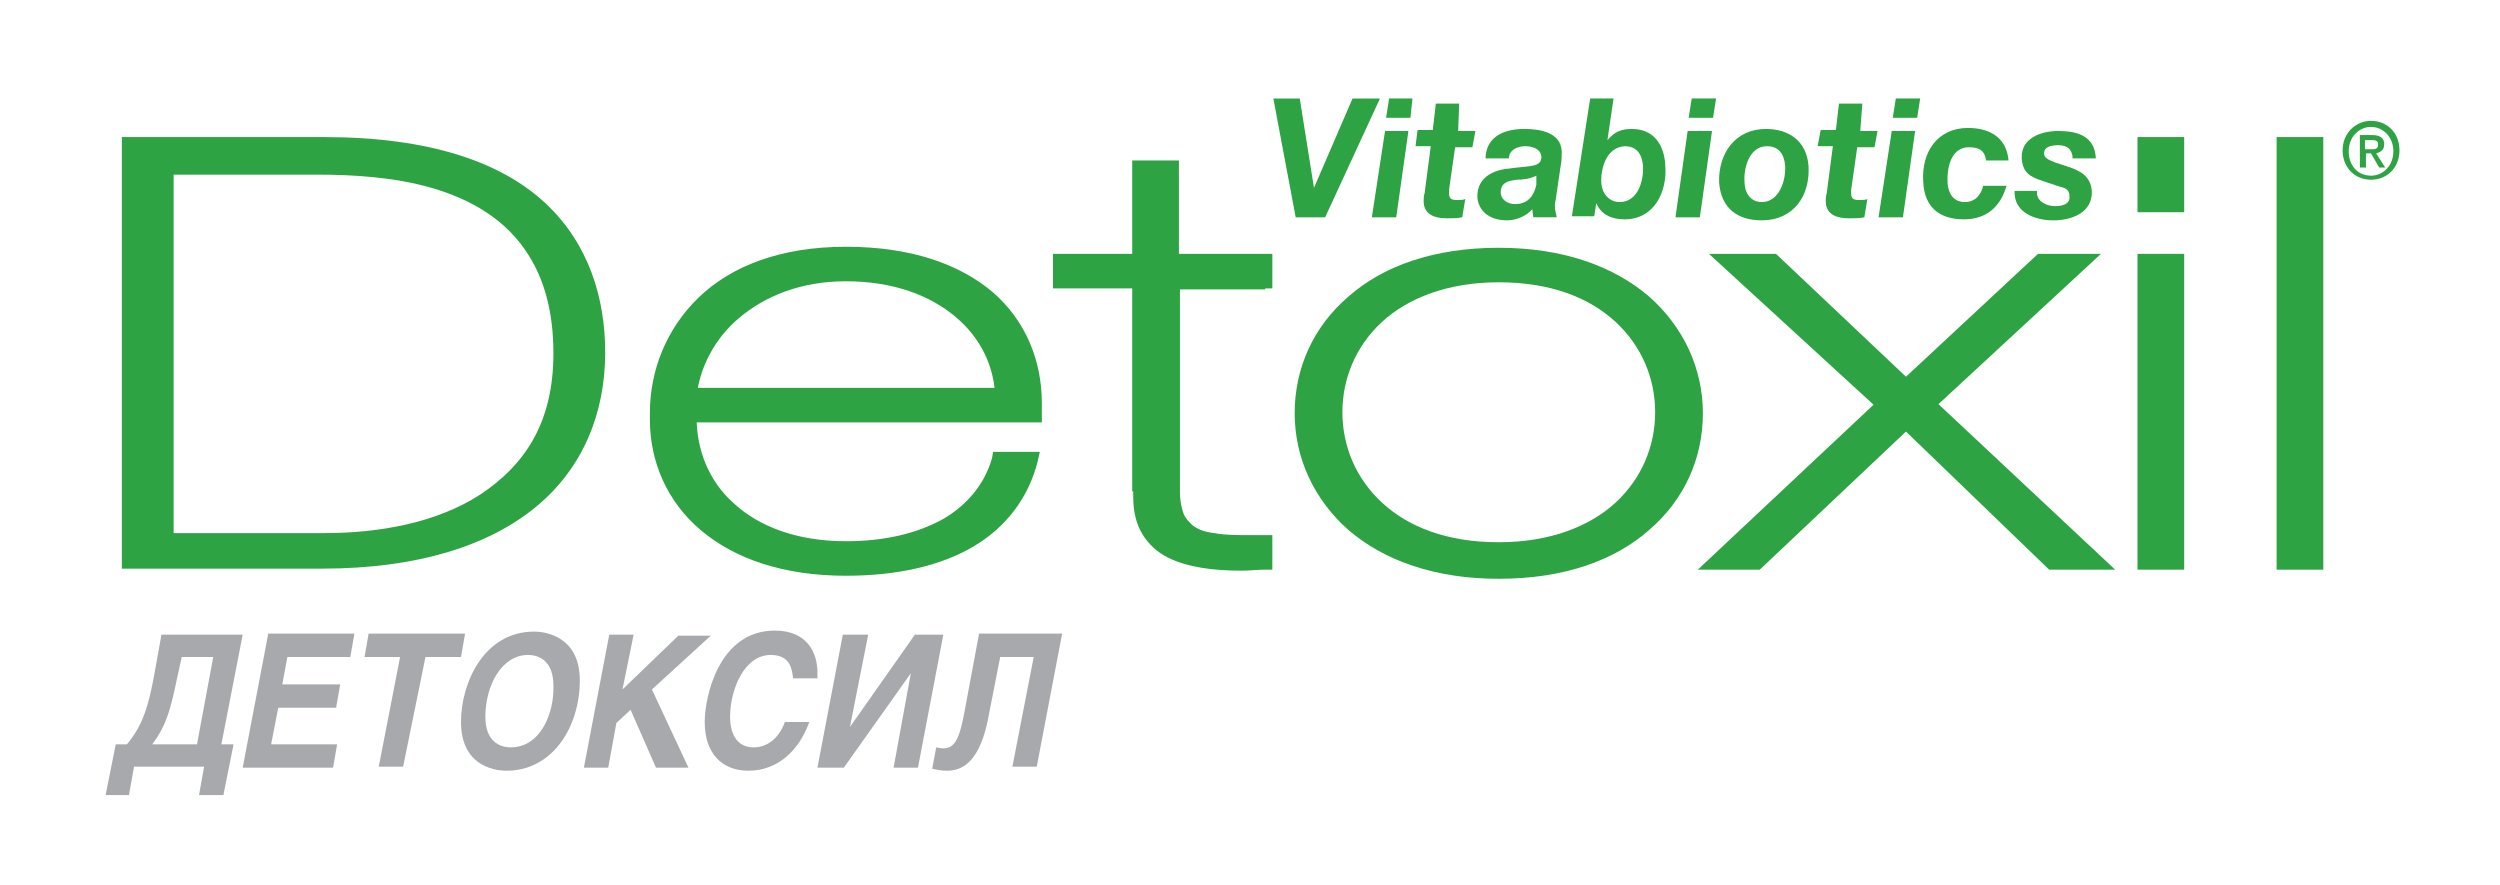 <?xml version="1.0" encoding="utf-8"?>
<!-- Generator: Adobe Illustrator 25.2.1, SVG Export Plug-In . SVG Version: 6.00 Build 0)  -->
<svg version="1.0" id="Слой_1" xmlns="http://www.w3.org/2000/svg" xmlns:xlink="http://www.w3.org/1999/xlink" x="0px" y="0px"
	 viewBox="0 0 246.2 87.2" enable-background="new 0 0 246.2 87.2" xml:space="preserve">
<path fill="#2DA343" d="M12.8,14.2h19.1c20.8,0,27,10.1,27,20.5c0,11.6-8.4,20.6-27.1,20.6h-19V14.2z M16.4,53.2H32
	c10.9,0,23.2-4.2,23.2-18.4c0-16.8-15.3-18.3-23.9-18.3h-15V53.2z"/>
<path fill="#2DA343" d="M12.8,14.2v-0.7h19.1c10.5,0,17.5,2.5,21.8,6.5c4.3,4,5.9,9.4,5.9,14.7c0,6-2.2,11.4-6.8,15.2
	c-4.6,3.8-11.6,6.1-21.1,6.1H12V13.5h0.8V14.2h0.7v40.3h18.2c9.2,0,15.8-2.2,20.1-5.8c4.3-3.6,6.3-8.4,6.3-14.1
	c0-5.1-1.5-10-5.4-13.6c-4-3.7-10.5-6.1-20.8-6.1H12.8V14.2h0.7H12.8z M16.4,53.2v-0.7H32c5.3,0,11-1,15.3-3.8
	c2.1-1.4,3.9-3.1,5.2-5.4c1.3-2.3,2-5.1,2-8.5c0-4.1-0.9-7.2-2.4-9.6c-2.2-3.6-5.8-5.6-9.6-6.7c-3.8-1.1-8-1.3-11.2-1.3H17.1v36
	H16.4v-0.7V53.2h-0.7V15.7h15.7c4.4,0,10.5,0.4,15.6,2.9c2.5,1.3,4.8,3.1,6.5,5.8C55,27,56,30.4,56,34.7c0,3.7-0.8,6.7-2.2,9.2
	c-2.1,3.8-5.5,6.3-9.4,7.8c-3.9,1.5-8.2,2.1-12.4,2.1H15.6v-0.8H16.4z"/>
<path fill="#2DA343" d="M67.9,40.8c-0.2,7,5.1,13.3,15.4,13.3c7.9,0,13.6-3.3,15-8.8h3.1C99.9,52.2,93.3,56,83.4,56
	c-12.3,0-18.7-6.8-18.6-15c-0.2-8.1,5.9-16,18.6-16c13.2,0,19,7.3,18.5,15.8H67.9z M98.7,38.9c-0.2-6.2-5.7-12-15.4-12
	c-9.3,0-14.8,6.1-15.4,12H98.7z"/>
<path fill="#2DA343" d="M67.9,40.8l0.7,0c0,0.1,0,0.2,0,0.3c0,3.2,1.2,6.3,3.7,8.5c2.4,2.2,6.1,3.7,11,3.7c3.9,0,7.1-0.8,9.6-2.2
	c2.4-1.4,4.1-3.5,4.8-6l0.1-0.6h4.6l-0.2,0.9c-0.9,3.6-3.1,6.5-6.3,8.4c-3.2,1.9-7.5,2.9-12.6,2.9c-6.2,0-11-1.7-14.3-4.5
	c-3.3-2.8-5-6.7-5-10.9c0-0.1,0-0.2,0-0.3l0.7,0l-0.7,0c0-0.1,0-0.2,0-0.3c0-4.2,1.6-8.3,4.8-11.4c3.2-3.1,8.1-5,14.5-5
	c6.4,0,11.2,1.7,14.5,4.5c3.2,2.8,4.8,6.7,4.8,10.9c0,0.4,0,0.8,0,1.2l0,0.7H67.9V40.8l0.7,0L67.9,40.8v-0.7h33.9v0.7l-0.7-0.1
	c0-0.4,0-0.7,0-1.1c0-3.8-1.4-7.2-4.3-9.8c-2.9-2.5-7.3-4.1-13.5-4.2c-6.1,0-10.5,1.9-13.4,4.6c-2.9,2.8-4.4,6.5-4.4,10.3
	c0,0.1,0,0.2,0,0.3l0,0l0,0c0,0.1,0,0.2,0,0.3c0,3.8,1.5,7.3,4.5,9.8c3,2.5,7.4,4.1,13.3,4.1c4.9,0,8.9-0.9,11.8-2.7
	c2.9-1.7,4.8-4.2,5.6-7.5l0.7,0.2v0.8h-3.1v-0.8l0.7,0.2c-0.8,2.9-2.7,5.3-5.4,6.9c-2.7,1.6-6.3,2.5-10.3,2.5
	c-5.3,0-9.3-1.6-12.1-4.1c-2.7-2.5-4.1-6-4.1-9.6c0-0.1,0-0.2,0-0.3l0-0.7h0.7V40.8z M98.7,38.9L98,39c-0.1-2.9-1.4-5.7-3.9-7.8
	c-2.5-2.1-6.1-3.5-10.8-3.5c-4.5,0-8,1.5-10.5,3.6c-2.5,2.1-3.9,5-4.2,7.7l-0.7-0.1v-0.7h30.8V38.9L98,39L98.7,38.9v0.8H67.1
	l0.1-0.8c0.4-3.1,2-6.3,4.7-8.7c2.8-2.4,6.6-4,11.5-4c5,0,9,1.5,11.7,3.8c2.8,2.3,4.3,5.5,4.4,8.9l0,0.8h-0.8V38.9z"/>
<path fill="#2DA343" d="M124.6,27.7h-9.2v20.7c0,4.8,3.2,5.2,9.1,5.1v1.9c-6.4,0.3-12.5-0.3-12.2-7V27.7h-7.8v-1.9h7.8v-9.2h3.1v9.2
	h9.2V27.7z"/>
<path fill="#2DA343" d="M124.6,27.7v0.8h-8.4l0,19.9c0,1,0.2,1.8,0.4,2.3c0.2,0.4,0.5,0.7,0.8,1c0.5,0.4,1.2,0.7,2.2,0.8
	c1,0.2,2.2,0.2,3.6,0.2c0.4,0,0.9,0,1.3,0l0.8,0v3.4l-0.7,0c-0.8,0-1.5,0.1-2.3,0.1c-2.7,0-5.3-0.3-7.3-1.3c-1-0.5-1.9-1.3-2.5-2.3
	c-0.6-1-0.9-2.2-0.9-3.7c0-0.2,0-0.4,0-0.5l0.7,0h-0.8V28.4l-7.8,0V25h7.8v-9.2h4.6V25h9.2v3.4h-0.7V27.7h-0.8v-1.1l-9.2,0v-9.2
	h-1.6v9.2h-7.8v0.4h7.8v21.4l0,0c0,0.2,0,0.3,0,0.5c0,1.3,0.3,2.2,0.7,2.9c0.7,1.1,1.7,1.8,3.2,2.3c1.5,0.5,3.3,0.6,5.3,0.6
	c0.7,0,1.5,0,2.2-0.1l0,0.7h-0.8v-1.9h0.8l0,0.7c-0.5,0-0.9,0-1.4,0c-2.5,0-4.6-0.2-6.1-1c-0.8-0.4-1.4-1.1-1.8-1.9
	c-0.4-0.8-0.6-1.8-0.6-3V26.9h9.9V27.7h-0.8H124.6z"/>
<path fill="#2DA343" d="M147.6,25.1c12.3,0,19.3,7.1,19.3,15.5c0,8.4-6.9,15.5-19.3,15.5c-12.3,0-19.3-7.1-19.3-15.5
	C128.3,32.1,135.3,25.1,147.6,25.1 M147.6,54.1c10.5,0,16.2-6.5,16.2-13.6c0-7.1-5.6-13.6-16.2-13.6c-10.5,0-16.2,6.5-16.2,13.6
	C131.4,47.6,137.1,54.1,147.6,54.1"/>
<path fill="#2DA343" d="M147.6,25.1v-0.7c6.3,0,11.3,1.8,14.8,4.8c3.4,3,5.3,7.1,5.3,11.5c0,4.4-1.8,8.5-5.3,11.5
	c-3.4,3-8.4,4.8-14.8,4.8c-6.3,0-11.3-1.8-14.8-4.8c-3.4-3-5.3-7.1-5.3-11.5c0-4.4,1.8-8.5,5.3-11.5c3.4-3,8.4-4.8,14.8-4.8V25.1
	v0.8c-6,0-10.7,1.7-13.8,4.4c-3.1,2.7-4.8,6.3-4.8,10.3c0,4,1.6,7.6,4.8,10.3c3.1,2.7,7.8,4.4,13.8,4.4c6,0,10.7-1.7,13.8-4.4
	c3.1-2.7,4.8-6.3,4.8-10.3c0-4-1.6-7.6-4.8-10.3c-3.1-2.7-7.8-4.4-13.8-4.4V25.1z M147.6,54.1v-0.7c5.1,0,9-1.6,11.5-3.9
	c2.6-2.4,3.9-5.6,3.9-8.9c0-3.3-1.3-6.5-3.9-8.9c-2.6-2.4-6.4-3.9-11.5-3.9c-5.1,0-9,1.6-11.5,3.9c-2.6,2.4-3.9,5.6-3.9,8.9
	c0,3.3,1.3,6.5,3.9,8.9c2.6,2.4,6.4,3.9,11.5,3.9V54.1v0.8c-5.4,0-9.7-1.7-12.6-4.3c-2.9-2.7-4.4-6.3-4.4-10c0-3.7,1.5-7.3,4.4-10
	c2.9-2.7,7.1-4.3,12.6-4.3c5.4,0,9.7,1.7,12.6,4.3c2.9,2.7,4.4,6.3,4.4,10c0,3.7-1.5,7.3-4.4,10c-2.9,2.7-7.1,4.3-12.6,4.3V54.1z"/>
<polygon fill="#2DA343" points="185.6,39.8 170.2,25.8 174.6,25.8 187.7,38.1 201,25.8 205,25.8 189.8,39.8 206.4,55.3 202.1,55.3 
	187.7,41.5 173,55.3 169.1,55.3 "/>
<polygon fill="#2DA343" points="185.6,39.8 185.1,40.4 168.3,25 174.9,25 187.7,37.1 200.7,25 206.9,25 190.9,39.8 208.3,56.1 
	201.8,56.1 187.7,42.5 173.3,56.1 167.2,56.1 185.1,39.3 185.6,39.8 185.1,40.4 185.6,39.8 186.1,40.3 171,54.6 172.7,54.6 
	187.7,40.4 202.4,54.6 204.5,54.6 188.7,39.8 203.1,26.5 201.3,26.5 187.7,39.2 174.3,26.5 172.2,26.5 186.7,39.8 186.1,40.3 "/>
<path fill="#2DA343" d="M211.2,14.2h3.1v5.9h-3.1V14.2z M211.2,25.8h3.1v29.6h-3.1V25.8z"/>
<path fill="#2DA343" d="M211.2,14.2v-0.7h3.9v7.4h-4.6v-7.4h0.8V14.2h0.7v5.2h1.6V15h-2.4V14.2h0.7H211.2z M211.2,25.8V25h3.9v31.1
	h-4.6V25h0.8V25.8h0.7v28.8h1.6V26.5l-2.4,0V25.8h0.7H211.2z"/>
<rect x="224.9" y="14.2" fill="#2DA343" width="3.1" height="41.1"/>
<polygon fill="#2DA343" points="228,55.3 228,56.1 224.2,56.1 224.2,13.5 228.8,13.5 228.8,56.1 228,56.1 228,55.3 227.3,55.3 
	227.3,15 225.7,15 225.7,54.6 228,54.6 228,55.3 227.3,55.3 "/>
<path fill="#2DA343" d="M233.5,17.7c-1.6,0-2.8-1.2-2.8-2.9c0-1.7,1.3-2.9,2.8-2.9c1.5,0,2.8,1.1,2.8,2.9S235,17.7,233.5,17.7
	 M233.5,12.5c-1.2,0-2.2,1-2.2,2.4c0,1.3,0.8,2.4,2.2,2.4c1.2,0,2.2-1,2.2-2.4C235.7,13.5,234.7,12.5,233.5,12.5 M232.9,16.5h-0.5
	v-3.2h1.2c0.8,0,1.2,0.3,1.2,0.9c0,0.6-0.4,0.8-0.8,0.9l0.9,1.4h-0.6l-0.8-1.4h-0.5V16.5z M233.5,14.7c0.4,0,0.7,0,0.7-0.5
	c0-0.4-0.4-0.4-0.7-0.4h-0.6v0.9H233.5z"/>
<path fill="#A7A9AC" d="M96.4,62.5L95,70c-0.5,2.8-1,3.7-2.1,3.7c-0.3,0-0.6-0.1-0.7-0.1l-0.4,2.1c0.4,0.1,0.9,0.2,1.5,0.2
	c2.3,0,3.5-2.2,4.1-5.6l1.1-5.6h3.3l-2.1,10.8h2.4l2.5-13.1H96.4z M85.5,62.5H83l-2.5,13.1h2.6l6.6-9.3h0L88,75.6h2.4l2.5-13.1h-2.8
	l-6.4,9.1h0L85.5,62.5z M80.5,66.8c0-0.1,0-0.4,0-0.6c0-1.9-1-4.1-4.2-4.1c-5.5,0-6.9,6.5-6.9,9c0,3.1,1.7,4.8,4.3,4.8
	c2.9,0,5-2,6-4.8h-2.4c-0.6,1.6-1.7,2.5-3.1,2.5c-1.6,0-2.3-1.3-2.3-3c0-2.7,1.4-6.1,4-6.1c2,0,2.1,1.5,2.2,2.3H80.5z M62.4,62.5H60
	l-2.5,13.1h2.4l0.8-4.4l1.4-1.3l2.5,5.7h3.2l-3.6-7.7l5.8-5.3h-3.2l-5.5,5.3L62.4,62.5z M50.3,73.6c-1.1,0-2.5-0.6-2.5-3
	c0-3.1,1.6-6.1,4.2-6.1c1.1,0,2.5,0.6,2.5,3C54.6,70.1,53.3,73.6,50.3,73.6z M49.9,75.9c4.5,0,7.2-4.3,7.2-8.9
	c0-4.2-3.2-4.8-4.5-4.8c-4.9,0-7.2,5-7.2,8.9C45.4,75.3,48.5,75.9,49.9,75.9z M41.9,64.7h3.5l0.4-2.3h-9.5l-0.4,2.3h3.5l-2.1,10.8
	h2.4L41.9,64.7z M26.4,62.5l-2.5,13.1h8.9l0.4-2.3h-6.5l0.7-3.6h5.7l0.4-2.3h-5.7l0.5-2.7h6.2l0.4-2.3H26.4z M21,64.7l-1.6,8.6h-4.4
	c1.4-1.9,1.8-3.4,2.5-6.8l0.4-1.8H21z M15.9,62.5l-0.7,3.9c-0.6,3.3-1.2,5.1-2.7,6.9h-1.1l-1,5h2.3l0.5-2.8h6.9l-0.5,2.8H22l1-5
	h-1.2l2.1-10.8H15.9z"/>
<path fill="#2DA343" d="M130.5,21.4h-2.9l-2.2-11.7h2.6l1.4,8.8h0l3.8-8.8h2.7L130.5,21.4z M136.4,12.9h2.3l-1.2,8.5h-2.4
	L136.4,12.9z M138.9,11.6h-2.4l0.3-1.9h2.3L138.9,11.6z M143.6,12.9h1.7l-0.3,1.6h-1.7l-0.6,4.2c0,0.2,0,0.3,0,0.4
	c0,0.6,0.5,0.6,0.8,0.6c0.3,0,0.6,0,0.8-0.1l-0.3,1.8c-0.5,0.1-1,0.1-1.5,0.1c-1.1,0-2.3-0.3-2.3-1.7c0-0.2,0-0.5,0.1-0.8l0.6-4.6
	h-1.5l0.2-1.6h1.5l0.3-2.6h2.3L143.6,12.9z M146.3,15.5c0.1-2.1,1.9-2.8,3.8-2.8c1.5,0,3.6,0.3,3.7,2.2c0,0.4,0,0.9-0.1,1.4
	l-0.5,3.4c-0.1,0.3-0.1,0.8,0,1.2c0,0.1,0.1,0.3,0.1,0.5h-2.3l-0.1-0.8c-0.6,0.7-1.6,1.1-2.5,1.1c-1.9,0-2.8-1.1-2.9-2.2
	c-0.1-1.6,1-2.7,3.1-2.9c2.2-0.3,3.2-0.1,3.2-1.2c-0.1-0.8-1-1-1.6-1c-0.8,0-1.6,0.4-1.6,1.2H146.3z M151.3,17.3
	c-0.6,0.3-1.3,0.4-1.9,0.4c-0.9,0.1-1.7,0.3-1.6,1.4c0.1,0.6,0.7,1,1.4,1c1.4,0,1.9-1,2.1-1.9L151.3,17.3z M156.6,9.7h2.3l-0.6,4.1
	h0c0.7-0.8,1.3-1.1,2.4-1.1c2.2,0,3.2,1.6,3.3,3.6c0.2,2.6-1.1,5.3-4,5.3c-1.2,0-2.3-0.4-2.8-1.6h0l-0.2,1.3h-2.2L156.6,9.7z
	 M157.7,18.1c0.1,1,0.8,1.8,1.8,1.8c1.8,0,2.4-2.1,2.3-3.6c-0.1-1.1-0.6-1.9-1.8-1.9C158.2,14.5,157.6,16.6,157.7,18.1 M166.2,12.9
	h2.4l-1.2,8.5H165L166.2,12.9z M168.7,11.6h-2.4l0.3-1.9h2.4L168.7,11.6z M173.9,12.7c2.3,0,4,1.2,4.2,3.6c0.2,3-1.5,5.4-4.6,5.4
	c-2.4,0-4-1.2-4.2-3.7C169.2,15.1,170.9,12.7,173.9,12.7 M173.5,19.9c1.7,0,2.4-2.1,2.3-3.6c-0.1-1.1-0.6-1.9-1.8-1.9
	c-1.7,0-2.3,2.1-2.2,3.5C171.8,19,172.4,19.9,173.5,19.9 M183.2,12.9h1.7l-0.3,1.6h-1.7l-0.6,4.2c0,0.2,0,0.3,0,0.4
	c0,0.6,0.5,0.6,0.8,0.6c0.3,0,0.6,0,0.8-0.1l-0.3,1.8c-0.5,0.1-1,0.1-1.5,0.1c-1.1,0-2.3-0.3-2.3-1.7c0-0.2,0-0.5,0.1-0.8l0.6-4.6
	h-1.5l0.3-1.6h1.5l0.3-2.6h2.3L183.2,12.9z M186.3,12.9h2.3l-1.2,8.5h-2.4L186.3,12.9z M188.8,11.6h-2.4l0.3-1.9h2.4L188.8,11.6z
	 M195.6,15.9c-0.1-1-0.6-1.4-1.7-1.4c-1.8,0-2.2,2.1-2.1,3.6c0.1,1,0.6,1.8,1.7,1.8c1,0,1.6-0.7,1.8-1.6h2.3c-0.6,2.1-2,3.3-4.2,3.3
	c-2.4,0-3.9-1.2-4-3.7c-0.2-2.9,1.4-5.3,4.4-5.3c2.1,0,3.8,0.9,4,3.2H195.6z M204.1,15.4c-0.1-0.7-0.5-1.1-1.4-1.1
	c-0.8,0-1.4,0.2-1.4,0.8c0,0.4,0.3,0.6,1.1,0.9l1.2,0.4c1.3,0.4,2.3,1,2.4,2.4c0.1,2.1-1.9,2.9-3.8,2.9c-1.7,0-3.7-0.7-3.8-2.6
	l0-0.3h2.2l0,0.3c0.1,0.8,1,1.2,1.8,1.2c0.7,0,1.5-0.2,1.4-1c0-0.6-0.4-0.8-0.9-0.9l-1.8-0.6c-1.2-0.4-1.9-0.8-2-2.2
	c-0.1-2,1.9-2.7,3.6-2.7c1.9,0,3.6,0.5,3.7,2.7H204.1z"/>
</svg>

